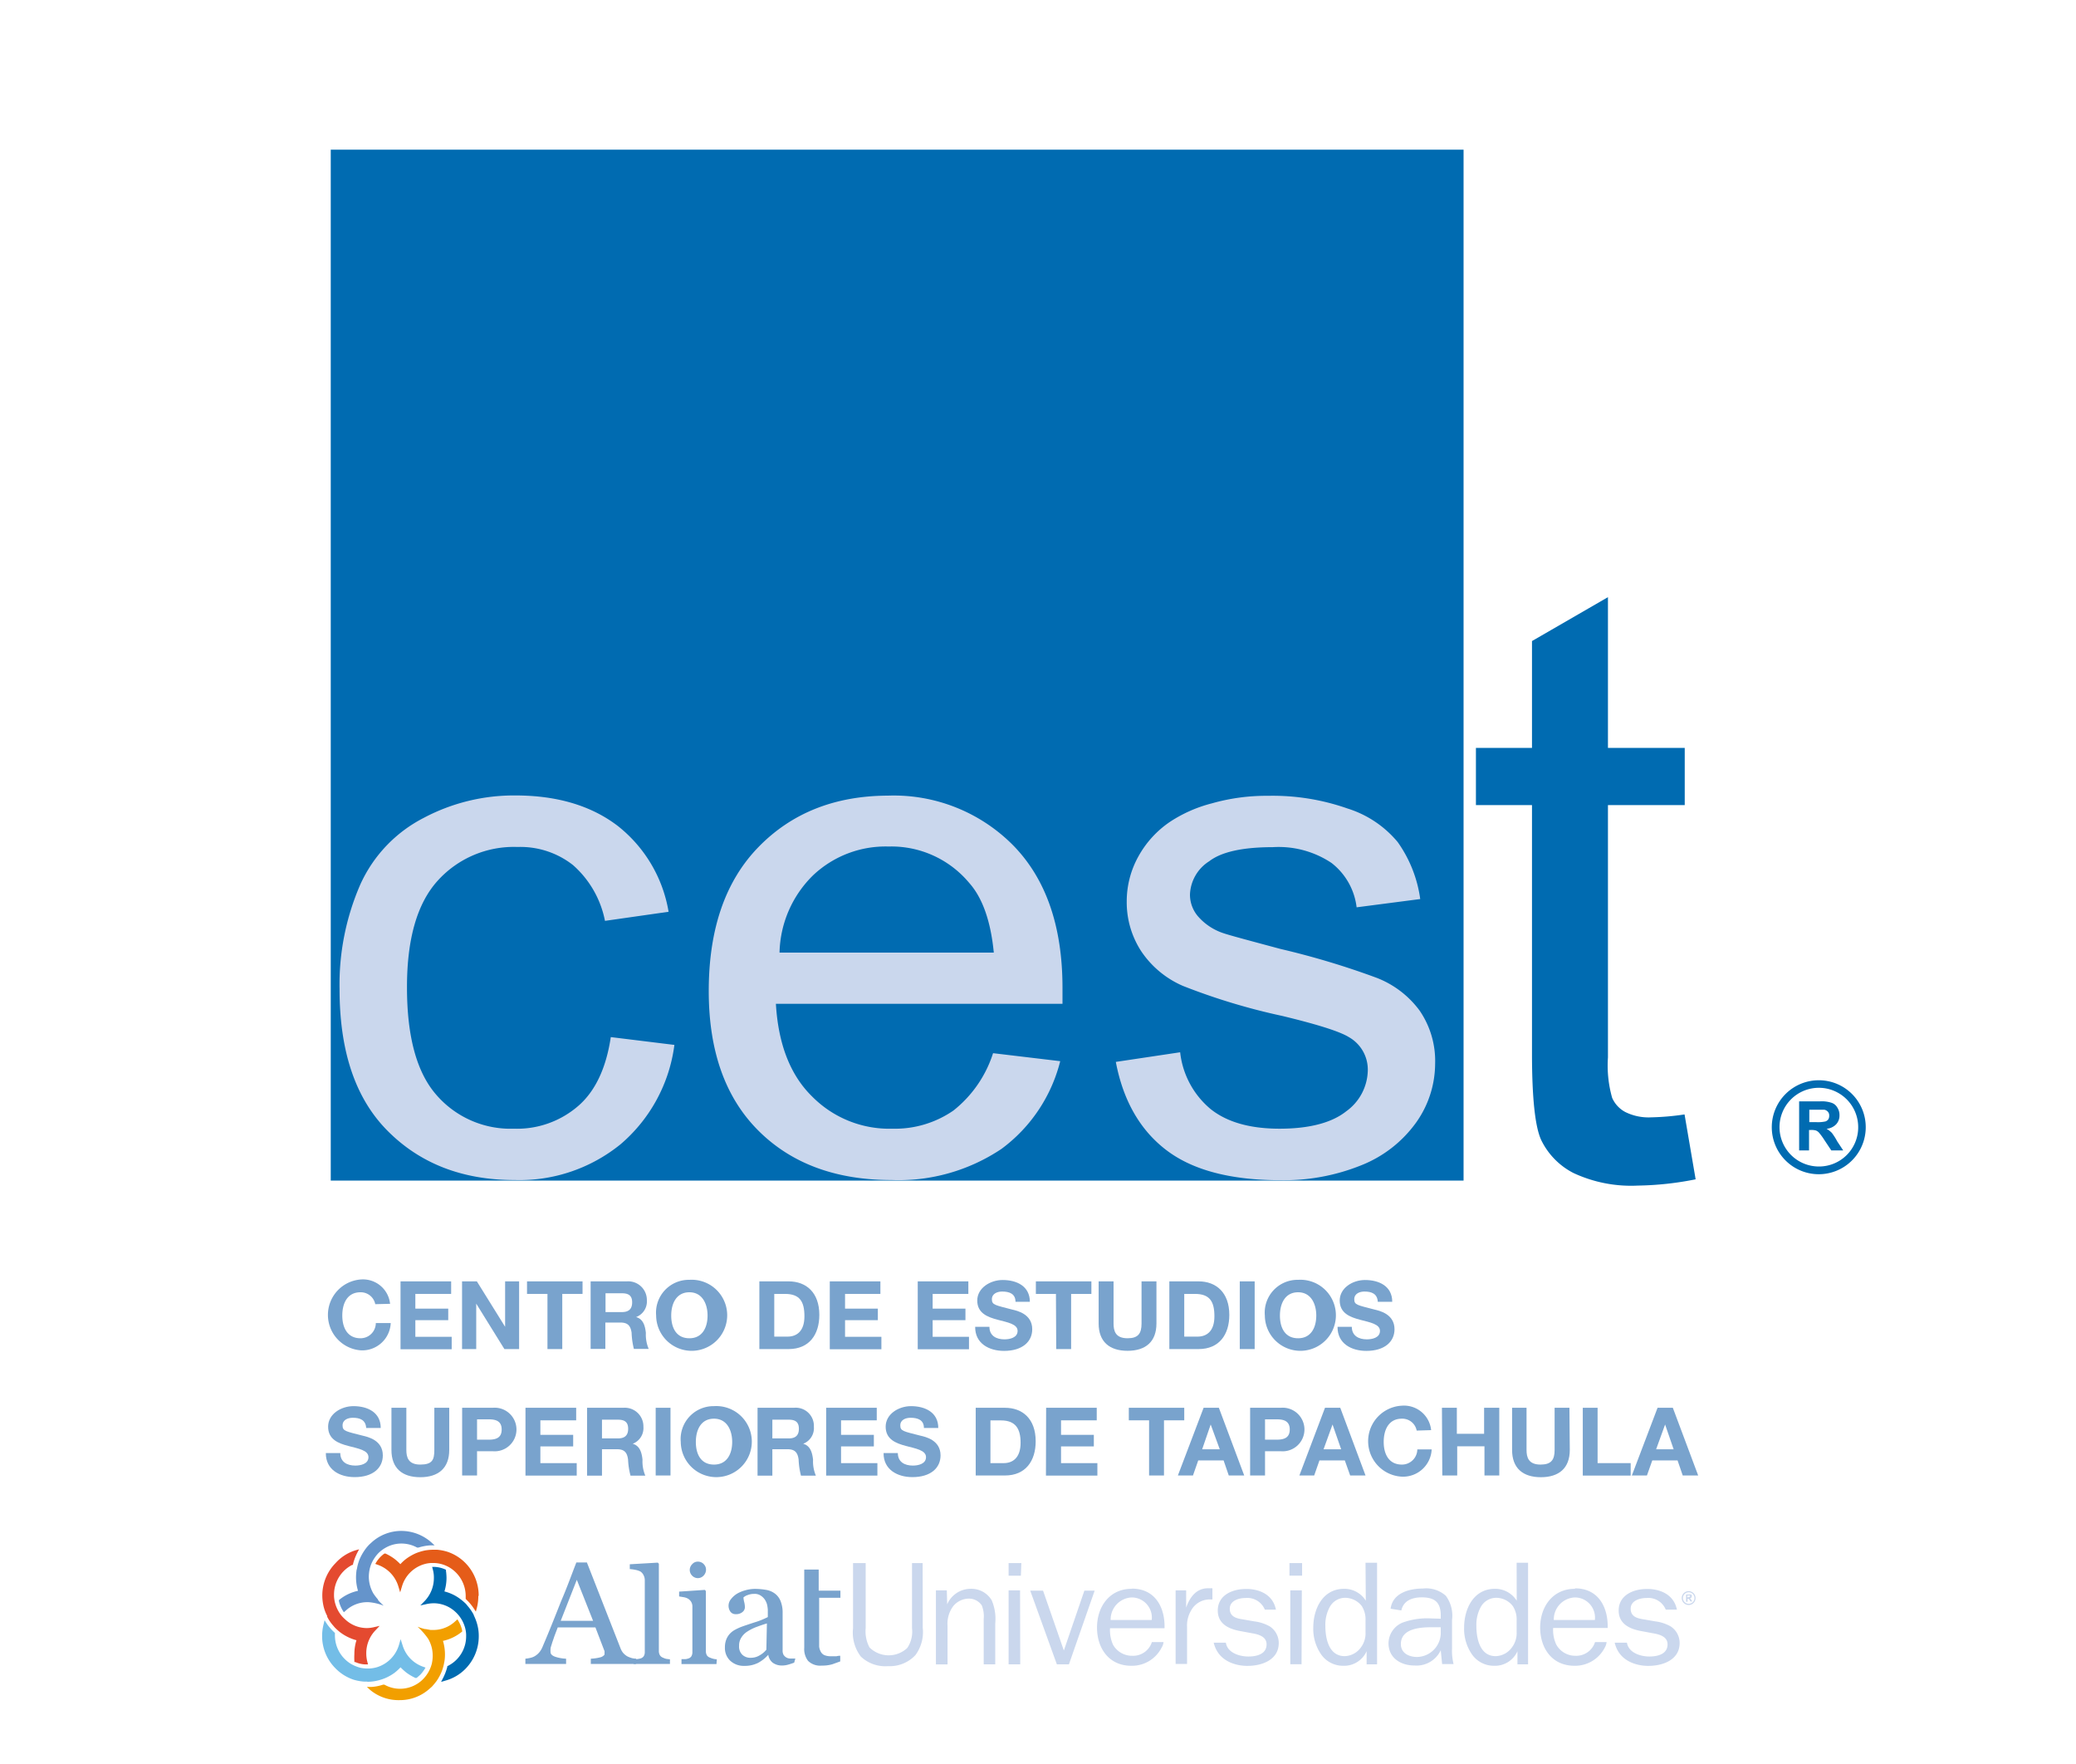 <svg id="Capa_1" data-name="Capa 1" xmlns="http://www.w3.org/2000/svg" viewBox="0 0 228.47 194.12"><defs><style>.cls-1{fill:#006bb1;}.cls-2{fill:#cad7ed;}.cls-3{fill:#79a3cd;}.cls-4{fill:#73bde7;}.cls-5{fill:#e44a30;}.cls-6{fill:#6594cb;}.cls-7{fill:#e55c19;}.cls-8{fill:#f29f00;}</style></defs><rect class="cls-1" x="36.4" y="16.47" width="124.67" height="113.44"/><path class="cls-2" d="M67.22,114.12l7,.86a17.28,17.28,0,0,1-5.91,10.92,17.65,17.65,0,0,1-11.67,3.95c-5.78,0-10.43-1.83-14-5.43s-5.27-8.81-5.27-15.58a27.5,27.5,0,0,1,2.27-11.48A15.32,15.32,0,0,1,46.63,90a21.18,21.18,0,0,1,10.08-2.47q6.87,0,11.26,3.34a15.22,15.22,0,0,1,5.61,9.46l-7,1a11,11,0,0,0-3.51-6.13,9.36,9.36,0,0,0-6.11-2,11.29,11.29,0,0,0-8.79,3.71q-3.39,3.74-3.38,11.74c0,5.45,1.08,9.39,3.26,11.86a10.79,10.79,0,0,0,8.5,3.69,10.28,10.28,0,0,0,7.06-2.48C65.51,120.09,66.71,117.53,67.22,114.12Z"/><path class="cls-2" d="M109.29,115.89l7.39.88a17.21,17.21,0,0,1-6.46,9.65,20.35,20.35,0,0,1-12.1,3.43c-6.18,0-11.08-1.84-14.7-5.48S78,115.62,78,109.05q0-10.23,5.48-15.85t14.24-5.65a18.48,18.48,0,0,1,13.84,5.53q5.35,5.52,5.37,15.54c0,.4,0,1,0,1.84H85.39c.26,4.43,1.58,7.85,4,10.21a11.93,11.93,0,0,0,8.81,3.53,11.32,11.32,0,0,0,6.73-2A13.14,13.14,0,0,0,109.29,115.89Zm-23.5-11.07h23.58c-.33-3.4-1.22-6-2.71-7.67a11.15,11.15,0,0,0-8.87-4,11.61,11.61,0,0,0-8.29,3.15A12.28,12.28,0,0,0,85.79,104.82Z"/><path class="cls-2" d="M122.8,116.85l7.08-1.06a9.48,9.48,0,0,0,3.34,6.24c1.81,1.45,4.35,2.17,7.6,2.17s5.73-.64,7.33-1.91a5.67,5.67,0,0,0,2.38-4.52,4.1,4.1,0,0,0-2.09-3.65c-1-.62-3.44-1.39-7.33-2.33a70,70,0,0,1-10.92-3.3,10.56,10.56,0,0,1-4.61-3.84A9.87,9.87,0,0,1,124,99.21a10.18,10.18,0,0,1,1.3-5,11,11,0,0,1,3.51-3.81,15.24,15.24,0,0,1,4.56-2,21.93,21.93,0,0,1,6.18-.83,24.84,24.84,0,0,1,8.73,1.39,11.73,11.73,0,0,1,5.54,3.7,14.12,14.12,0,0,1,2.48,6.27l-7,.91a7.26,7.26,0,0,0-2.76-4.88,10.47,10.47,0,0,0-6.46-1.74c-3.29,0-5.65.51-7,1.55a4.53,4.53,0,0,0-2.12,3.66,3.67,3.67,0,0,0,.88,2.4,6.34,6.34,0,0,0,2.75,1.84c.72.25,2.83.81,6.33,1.75a88.82,88.82,0,0,1,10.59,3.18,10.64,10.64,0,0,1,4.72,3.6,9.81,9.81,0,0,1,1.71,5.88,11.22,11.22,0,0,1-2.09,6.44,13.57,13.57,0,0,1-6,4.69,22.8,22.8,0,0,1-8.89,1.66c-5.5,0-9.68-1.1-12.57-3.29S123.61,121.14,122.8,116.85Z"/><path class="cls-1" d="M185.39,122.63l1.22,7.14a34.51,34.51,0,0,1-6.35.69,15,15,0,0,1-7.11-1.39,8,8,0,0,1-3.55-3.65c-.67-1.49-1-4.67-1-9.51V88.59h-6.17V82.3h6.17V70.54l8.36-4.83V82.3h8.45v6.29h-8.45v27.77a13,13,0,0,0,.46,4.44,3.24,3.24,0,0,0,1.44,1.56,5.77,5.77,0,0,0,2.87.59A28.36,28.36,0,0,0,185.39,122.63Z"/><path id="_8" data-name="8" class="cls-1" d="M200.17,118.87a5.17,5.17,0,1,0,5.16,5.17A5.16,5.16,0,0,0,200.17,118.87Zm0,9.49A4.33,4.33,0,1,1,204.5,124,4.31,4.31,0,0,1,200.17,128.36Zm1.43-3.7a2.71,2.71,0,0,0-.58-.45,1.66,1.66,0,0,0,1.06-.5,1.41,1.41,0,0,0,.36-1,1.48,1.48,0,0,0-.24-.84,1.14,1.14,0,0,0-.63-.52,3.45,3.45,0,0,0-1.25-.16H198v5.4h1.09v-2.25h.22a1.73,1.73,0,0,1,.54.06.9.9,0,0,1,.33.23,6.68,6.68,0,0,1,.58.79l.78,1.17h1.31l-.66-1A6.91,6.91,0,0,0,201.6,124.66Zm-1.68-1.18h-.8v-1.37h1.64a.7.7,0,0,1,.41.23.6.6,0,0,1,.14.43.72.72,0,0,1-.1.4.65.65,0,0,1-.31.23A3.75,3.75,0,0,1,199.92,123.48Z"/><path class="cls-3" d="M73.73,183.1h-4v-.54l.41,0a2.56,2.56,0,0,0,.36-.07.65.65,0,0,0,.35-.25.9.9,0,0,0,.11-.48v-7.86a1.18,1.18,0,0,0-.13-.56,1,1,0,0,0-.33-.4,1.88,1.88,0,0,0-.55-.19,4.16,4.16,0,0,0-.64-.09v-.53l3.08-.18.12.12v9.59a.93.93,0,0,0,.11.47.67.67,0,0,0,.35.28,1.74,1.74,0,0,0,.36.13l.4.05Z"/><path class="cls-3" d="M77.44,172.1a.9.9,0,0,0-.66-.26.81.81,0,0,0-.61.29.88.88,0,0,0-.26.64.87.87,0,0,0,.26.61.86.86,0,0,0,1.26,0,.94.94,0,0,0,.27-.67.84.84,0,0,0-.26-.6m1.41,11H75v-.54l.39,0a1.14,1.14,0,0,0,.35-.07.58.58,0,0,0,.35-.25.9.9,0,0,0,.11-.48v-5a1,1,0,0,0-.12-.48,1.06,1.06,0,0,0-.34-.36,1.39,1.39,0,0,0-.46-.17l-.54-.09v-.53l2.83-.19.11.12v6.59a1,1,0,0,0,.11.48.67.67,0,0,0,.36.27,2.42,2.42,0,0,0,.35.12,2.28,2.28,0,0,0,.39.06Z"/><path class="cls-3" d="M84.4,178.64c-.47.14-.8.26-1.15.39a5.1,5.1,0,0,0-1,.5,2.08,2.08,0,0,0-.66.66,1.57,1.57,0,0,0-.25.91,1.24,1.24,0,0,0,.37,1,1.28,1.28,0,0,0,.91.32,1.86,1.86,0,0,0,1-.28,2.54,2.54,0,0,0,.72-.61Zm3,4.32c-.26.09-.49.17-.68.22a2.36,2.36,0,0,1-.67.09,1.71,1.71,0,0,1-1-.3,1.36,1.36,0,0,1-.5-.88h0a4,4,0,0,1-1.16.91,3.28,3.28,0,0,1-1.49.31,2.17,2.17,0,0,1-1.53-.56,1.91,1.91,0,0,1-.59-1.46,2.37,2.37,0,0,1,.13-.83,2,2,0,0,1,.4-.67,2.14,2.14,0,0,1,.56-.44,5.9,5.9,0,0,1,.63-.3c.25-.1.76-.27,1.52-.52a8.68,8.68,0,0,0,1.48-.59v-.81a3.82,3.82,0,0,0-.05-.41,1.69,1.69,0,0,0-.2-.57,1.48,1.48,0,0,0-.47-.53,1.18,1.18,0,0,0-.79-.23,1.87,1.87,0,0,0-.71.13,1.26,1.26,0,0,0-.46.26,2.49,2.49,0,0,0,.08.5,2.45,2.45,0,0,1,.08.58.69.69,0,0,1-.26.52,1.07,1.07,0,0,1-.73.24.7.7,0,0,1-.62-.29,1.13,1.13,0,0,1-.19-.65,1.15,1.15,0,0,1,.27-.72,2.54,2.54,0,0,1,.71-.62A3.8,3.8,0,0,1,82,175a3.88,3.88,0,0,1,1.05-.16,7,7,0,0,1,1.21.1,2.22,2.22,0,0,1,1,.4,1.9,1.9,0,0,1,.64.83,3.36,3.36,0,0,1,.23,1.34c0,.78,0,1.47,0,2.07s0,1.27,0,2a1,1,0,0,0,.1.51.91.91,0,0,0,.35.32.89.89,0,0,0,.39.09h.56Z"/><path class="cls-3" d="M88.51,181.32a2.13,2.13,0,0,0,.42,1.44,1.9,1.9,0,0,0,1.5.52,4,4,0,0,0,1.18-.15l.86-.31v-.62c-.1,0-.24,0-.4.05l-.62,0a1.8,1.8,0,0,1-.72-.12.85.85,0,0,1-.39-.36,1.52,1.52,0,0,1-.19-.59c0-.23,0-.51,0-.85v-4.51h2.34v-.79H90.1v-2.32H88.51Z"/><path class="cls-3" d="M61.71,178.35l1.77-4.51,1.79,4.51Zm7.79,4.09a2.36,2.36,0,0,1-.5-.2,1.88,1.88,0,0,1-.44-.38,2,2,0,0,1-.28-.51l-3.69-9.42H63.43c-.5,1.27-1,2.69-1.67,4.24-.72,1.82-1.37,3.46-2,4.92a2.58,2.58,0,0,1-.36.67,1.94,1.94,0,0,1-.51.46,1.63,1.63,0,0,1-.53.21,3.75,3.75,0,0,1-.54.09v.58H62.3v-.58a4.35,4.35,0,0,1-1.19-.21c-.34-.12-.52-.29-.52-.51a1.86,1.86,0,0,1,0-.36c0-.15.08-.34.15-.58s.17-.49.26-.78l.38-1h4.15l1,2.61a.78.78,0,0,1,0,.18c0,.08,0,.14,0,.18s-.15.23-.43.31a5,5,0,0,1-1.08.16v.58H70v-.58a2.36,2.36,0,0,1-.52-.08"/><path class="cls-2" d="M101.55,179.13a4.24,4.24,0,0,1-.81,3,3.85,3.85,0,0,1-3,1.21,3.92,3.92,0,0,1-3-1.05,4.35,4.35,0,0,1-.86-3.12V172h1.39v7.17a3.77,3.77,0,0,0,.42,2.11,3,3,0,0,0,4.15.07,3.19,3.19,0,0,0,.53-2.18V172h1.17Z"/><path class="cls-2" d="M104.24,176.54h0a2.82,2.82,0,0,1,2.56-1.71,2.61,2.61,0,0,1,2.34,1.26,5.26,5.26,0,0,1,.39,2.56v4.49h-1.27v-5a3.16,3.16,0,0,0-.22-1.5,1.71,1.71,0,0,0-1.42-.73,2.25,2.25,0,0,0-1.7.81,3.22,3.22,0,0,0-.64,2.19v4.24H103V175h1.2Z"/><path class="cls-2" d="M112.28,183.14H111V175h1.26Zm.07-9.75H111V172h1.4Z"/><polygon class="cls-2" points="117.64 183.14 116.31 183.14 113.38 175.03 114.79 175.03 117.08 181.62 119.34 175.03 120.47 175.03 117.64 183.14"/><path class="cls-2" d="M130.54,175v1.9h0c.39-1.11,1.09-2.13,2.41-2.13l.48,0V176h-.26a2.33,2.33,0,0,0-2.12,1.28,3.17,3.17,0,0,0-.41,1.74v4.08h-1.26V175Z"/><path class="cls-2" d="M143.24,183.13H142V175h1.27Zm.06-9.75h-1.39V172h1.39Z"/><path class="cls-2" d="M150.28,178.34a2.77,2.77,0,0,0-.41-1.61,2.34,2.34,0,0,0-1.86-.91,1.93,1.93,0,0,0-1.66,1,4.06,4.06,0,0,0-.49,2.11c0,1.32.36,3.31,2.13,3.31a2.28,2.28,0,0,0,1.81-1,2.58,2.58,0,0,0,.48-1.66Zm0-6.38h1.27v11.18H150.4V181.7h0a2.72,2.72,0,0,1-2.58,1.6,2.93,2.93,0,0,1-2.51-1.38,4.94,4.94,0,0,1-.78-2.83c0-2,1-4.26,3.4-4.26a2.77,2.77,0,0,1,2.38,1.31Z"/><path class="cls-2" d="M158.56,179.06h-1.05c-1.29,0-3.34.17-3.34,1.85,0,1,.88,1.42,1.79,1.42a2.66,2.66,0,0,0,2.6-2.74Zm0-.94v-.35c0-1.42-.63-2-2.09-2-1,0-2,.32-2.25,1.44l-1.18-.19c.22-1.7,2-2.22,3.55-2.22a3.24,3.24,0,0,1,2.53.8,3.67,3.67,0,0,1,.68,2.66v3.14a6,6,0,0,0,.17,1.71h-1.26l-.15-1.52a2.94,2.94,0,0,1-2.88,1.68c-1.54,0-2.87-.84-2.87-2.45a2.49,2.49,0,0,1,1.52-2.26,7.84,7.84,0,0,1,3.16-.47Z"/><path class="cls-2" d="M166.91,178.34a2.71,2.71,0,0,0-.42-1.61,2.32,2.32,0,0,0-1.85-.91,1.94,1.94,0,0,0-1.67,1,4.06,4.06,0,0,0-.49,2.11c0,1.32.36,3.31,2.12,3.31a2.28,2.28,0,0,0,1.82-1,2.59,2.59,0,0,0,.49-1.66Zm0-6.38h1.26v11.18H167V181.7h0a2.71,2.71,0,0,1-2.58,1.6,2.94,2.94,0,0,1-2.51-1.38,4.94,4.94,0,0,1-.78-2.83c0-2,1-4.26,3.4-4.26a2.8,2.8,0,0,1,2.39,1.31Z"/><path class="cls-2" d="M171,178.26a2.42,2.42,0,0,1,2.32-2.48,2.22,2.22,0,0,1,2.2,2.48Zm2.32-3.43c-2.46,0-3.82,2-3.82,4.26s1.29,4.21,3.78,4.21a3.67,3.67,0,0,0,3.33-2,1.48,1.48,0,0,0,.2-.61h-1.27a2.17,2.17,0,0,1-2.16,1.51,2.38,2.38,0,0,1-2.11-1.24,3.74,3.74,0,0,1-.34-1.82h6c.06-2.25-1-4.36-3.59-4.36"/><path class="cls-2" d="M122.23,178.26a2.43,2.43,0,0,1,2.31-2.48,2.22,2.22,0,0,1,2.21,2.48Zm2.31-3.43c-2.46,0-3.81,2-3.81,4.26s1.29,4.21,3.78,4.21a3.66,3.66,0,0,0,3.33-2,1.43,1.43,0,0,0,.21-.61h-1.28a2.17,2.17,0,0,1-2.16,1.51A2.4,2.4,0,0,1,122.5,181a3.92,3.92,0,0,1-.34-1.83h6c.07-2.25-1-4.36-3.6-4.36"/><path class="cls-2" d="M177.7,180.76h1.35c.18,1.11,1.49,1.52,2.47,1.52s2-.3,2-1.34c0-.86-.9-1.1-1.62-1.22l-1.34-.25c-1.26-.24-2.42-.81-2.42-2.25,0-1.67,1.58-2.37,3.09-2.37,0,0,2.81-.17,3.32,2.27h-1.23a2.07,2.07,0,0,0-2.11-1.28c-.74,0-1.75.29-1.75,1.18s.75,1.07,1.48,1.18l1.2.21a4.58,4.58,0,0,1,1.71.55,2.18,2.18,0,0,1,1,1.84c0,1.83-1.82,2.51-3.42,2.51,0,0-3.1.15-3.73-2.56"/><path class="cls-2" d="M133.55,180.76h1.36c.17,1.11,1.49,1.52,2.48,1.52s2-.3,2-1.34c0-.86-.89-1.1-1.6-1.22l-1.35-.25c-1.27-.24-2.42-.81-2.42-2.25,0-1.67,1.57-2.37,3.09-2.37,0,0,2.81-.17,3.31,2.27h-1.22a2.09,2.09,0,0,0-2.12-1.28c-.74,0-1.74.29-1.74,1.18s.74,1.07,1.47,1.18l1.2.21a4.63,4.63,0,0,1,1.72.55,2.18,2.18,0,0,1,1,1.84c0,1.83-1.82,2.51-3.42,2.51,0,0-3.1.15-3.74-2.56"/><path id="_8-2" data-name="8" class="cls-2" d="M185.85,175.09a.76.76,0,1,0,.75.76A.76.76,0,0,0,185.85,175.09Zm0,1.39a.64.64,0,0,1-.64-.63.64.64,0,0,1,.64-.64.64.64,0,0,1,.63.64A.63.63,0,0,1,185.85,176.48Zm.21-.54-.09-.07a.24.24,0,0,0,.16-.07.2.2,0,0,0,.05-.15.27.27,0,0,0,0-.12.15.15,0,0,0-.09-.07.5.5,0,0,0-.19,0h-.34v.8h.16v-.33h.12s0,0,0,0a.39.39,0,0,1,.09.11l.11.18h.2l-.1-.16Zm-.25-.17h-.12v-.2h.25l.06,0a.15.15,0,0,1,0,.07.07.07,0,0,1,0,.05.07.07,0,0,1-.05,0Z"/><path class="cls-3" d="M41.3,143.51a1.63,1.63,0,0,0-1.63-1.31c-1.47,0-2,1.25-2,2.56s.55,2.5,2,2.5a1.68,1.68,0,0,0,1.69-1.67H43a3.14,3.14,0,0,1-3.28,3,3.91,3.91,0,0,1,0-7.8,3,3,0,0,1,3.21,2.68Z"/><path class="cls-3" d="M44.08,141h5.57v1.38H45.71V144h3.62v1.27H45.71v1.83h4v1.37H44.08Z"/><path class="cls-3" d="M50.85,141h1.63l3.11,5h0v-5h1.54v7.45H55.51l-3.1-5h0v5H50.85Z"/><path class="cls-3" d="M60.25,142.38H58V141h6.11v1.38H61.88v6.07H60.25Z"/><path class="cls-3" d="M65,141h4a2.05,2.05,0,0,1,2.19,2.06A1.84,1.84,0,0,1,70,144.93v0c.8.21,1,1,1.08,1.74a4,4,0,0,0,.31,1.76H69.76a8.39,8.39,0,0,1-.25-1.78c-.12-.78-.42-1.12-1.25-1.12H66.62v2.9H65Zm1.64,3.38h1.8c.73,0,1.13-.32,1.13-1.07s-.4-1-1.13-1h-1.8Z"/><path class="cls-3" d="M75.87,140.83a3.91,3.91,0,1,1-3.66,3.93A3.61,3.61,0,0,1,75.87,140.83Zm0,6.43c1.47,0,2-1.25,2-2.5s-.56-2.56-2-2.56-2,1.25-2,2.56S74.4,147.26,75.87,147.26Z"/><path class="cls-3" d="M83.57,141h3.22c1.93,0,3.38,1.22,3.38,3.69,0,2.16-1.11,3.76-3.38,3.76H83.57Zm1.64,6.08h1.46c1,0,1.86-.58,1.86-2.23s-.52-2.47-2.15-2.47H85.21Z"/><path class="cls-3" d="M91.32,141h5.57v1.38H93V144h3.61v1.27H93v1.83h4v1.37H91.32Z"/><path class="cls-3" d="M101,141h5.57v1.38h-3.93V144h3.61v1.27h-3.61v1.83h4v1.37H101Z"/><path class="cls-3" d="M108.89,146c0,1,.77,1.38,1.65,1.38.57,0,1.45-.17,1.45-.93s-1.12-.94-2.21-1.23-2.23-.72-2.23-2.11,1.44-2.26,2.79-2.26c1.56,0,3,.68,3,2.4h-1.58c0-.9-.69-1.13-1.47-1.13-.52,0-1.13.22-1.13.85s.36.64,2.22,1.13c.55.13,2.22.48,2.22,2.17,0,1.36-1.08,2.38-3.1,2.38-1.65,0-3.2-.81-3.18-2.65Z"/><path class="cls-3" d="M116.21,142.38H114V141h6.11v1.38h-2.23v6.07h-1.64Z"/><path class="cls-3" d="M127.27,145.64c0,2-1.19,3-3.18,3s-3.18-1-3.18-3V141h1.64v4.64c0,.82.21,1.62,1.54,1.62,1.16,0,1.54-.51,1.54-1.62V141h1.64Z"/><path class="cls-3" d="M128.69,141h3.22c1.92,0,3.38,1.22,3.38,3.69,0,2.16-1.11,3.76-3.38,3.76h-3.22Zm1.64,6.08h1.46c1,0,1.86-.58,1.86-2.23s-.52-2.47-2.15-2.47h-1.17Z"/><path class="cls-3" d="M136.44,141h1.64v7.45h-1.64Z"/><path class="cls-3" d="M142.86,140.83a3.91,3.91,0,1,1-3.66,3.93A3.61,3.61,0,0,1,142.86,140.83Zm0,6.43c1.47,0,2-1.25,2-2.5s-.56-2.56-2-2.56-2,1.25-2,2.56S141.39,147.26,142.86,147.26Z"/><path class="cls-3" d="M148.77,146c0,1,.78,1.38,1.65,1.38.58,0,1.45-.17,1.45-.93s-1.12-.94-2.21-1.23-2.22-.72-2.22-2.11,1.43-2.26,2.78-2.26c1.56,0,3,.68,3,2.4h-1.59c-.05-.9-.69-1.13-1.47-1.13-.52,0-1.12.22-1.12.85s.35.64,2.22,1.13c.54.13,2.21.48,2.21,2.17,0,1.36-1.08,2.38-3.1,2.38-1.65,0-3.19-.81-3.17-2.65Z"/><path class="cls-3" d="M37.45,159.89c0,1,.77,1.38,1.65,1.38.57,0,1.45-.17,1.45-.93s-1.12-.94-2.22-1.23-2.22-.72-2.22-2.12,1.44-2.26,2.79-2.26c1.55,0,3,.68,3,2.4H40.3c-.06-.89-.69-1.12-1.47-1.12-.52,0-1.13.21-1.13.84s.35.65,2.22,1.13c.54.13,2.21.48,2.21,2.17,0,1.37-1.07,2.39-3.1,2.39-1.65,0-3.19-.82-3.17-2.65Z"/><path class="cls-3" d="M49.44,159.55c0,2-1.19,3-3.19,3s-3.17-1-3.17-3v-4.64h1.64v4.64c0,.81.21,1.61,1.53,1.61s1.55-.51,1.55-1.61v-4.64h1.64Z"/><path class="cls-3" d="M50.86,154.91h3.36a2.4,2.4,0,1,1,0,4.78H52.5v2.67H50.86Zm1.64,3.51h1.27c.77,0,1.44-.17,1.44-1.12s-.67-1.12-1.44-1.12H52.5Z"/><path class="cls-3" d="M57.83,154.91h5.58v1.38H59.47v1.6h3.61v1.27H59.47V161h4v1.37H57.83Z"/><path class="cls-3" d="M64.61,154.91h4A2.05,2.05,0,0,1,70.81,157a1.85,1.85,0,0,1-1.18,1.87h0c.8.22,1,1,1.08,1.75a4,4,0,0,0,.31,1.76H69.39a8.33,8.33,0,0,1-.27-1.78c-.11-.79-.41-1.13-1.24-1.13H66.25v2.91H64.61Zm1.64,3.37H68c.73,0,1.13-.31,1.13-1.06s-.4-1-1.13-1H66.25Z"/><path class="cls-3" d="M72.16,154.91h1.63v7.45H72.16Z"/><path class="cls-3" d="M78.58,154.73a3.91,3.91,0,1,1-3.66,3.94A3.62,3.62,0,0,1,78.58,154.73Zm0,6.43c1.47,0,2-1.25,2-2.49s-.55-2.56-2-2.56-2,1.25-2,2.56S77.11,161.16,78.58,161.16Z"/><path class="cls-3" d="M83.37,154.91h4A2,2,0,0,1,89.57,157a1.84,1.84,0,0,1-1.18,1.87h0c.81.22,1,1,1.09,1.75a4,4,0,0,0,.31,1.76H88.15a8.36,8.36,0,0,1-.26-1.78c-.11-.79-.42-1.13-1.24-1.13H85v2.91H83.37ZM85,158.28h1.8c.72,0,1.12-.31,1.12-1.06s-.4-1-1.12-1H85Z"/><path class="cls-3" d="M90.92,154.91h5.57v1.38H92.56v1.6h3.61v1.27H92.56V161h4v1.37H90.92Z"/><path class="cls-3" d="M98.81,159.89c0,1,.77,1.38,1.65,1.38.57,0,1.45-.17,1.45-.93s-1.12-.94-2.21-1.23-2.23-.72-2.23-2.12,1.44-2.26,2.79-2.26c1.55,0,3,.68,3,2.4h-1.58c0-.89-.69-1.12-1.47-1.12-.52,0-1.13.21-1.13.84s.35.65,2.22,1.13c.55.13,2.21.48,2.21,2.17,0,1.37-1.07,2.39-3.1,2.39-1.64,0-3.19-.82-3.17-2.65Z"/><path class="cls-3" d="M107.38,154.91h3.22c1.93,0,3.38,1.21,3.38,3.69,0,2.16-1.11,3.76-3.38,3.76h-3.22ZM109,161h1.46c1,0,1.86-.59,1.86-2.24,0-1.5-.52-2.46-2.15-2.46H109Z"/><path class="cls-3" d="M115.13,154.91h5.57v1.38h-3.93v1.6h3.61v1.27h-3.61V161h4v1.37h-5.66Z"/><path class="cls-3" d="M126.46,156.29h-2.23v-1.38h6.1v1.38H128.1v6.07h-1.64Z"/><path class="cls-3" d="M132.46,154.91h1.68l2.79,7.45h-1.7l-.57-1.66h-2.79l-.58,1.66h-1.66Zm-.16,4.57h1.94l-1-2.73h0Z"/><path class="cls-3" d="M137.58,154.91h3.36a2.4,2.4,0,1,1,0,4.78h-1.72v2.67h-1.64Zm1.64,3.51h1.27c.77,0,1.45-.17,1.45-1.12s-.68-1.12-1.45-1.12h-1.27Z"/><path class="cls-3" d="M145.82,154.91h1.68l2.78,7.45h-1.69L148,160.7h-2.79l-.58,1.66H143Zm-.16,4.57h1.94l-.95-2.73h0Z"/><path class="cls-3" d="M155.91,157.42a1.61,1.61,0,0,0-1.63-1.31c-1.47,0-2,1.25-2,2.56s.55,2.49,2,2.49a1.69,1.69,0,0,0,1.7-1.67h1.58a3.15,3.15,0,0,1-3.28,3,3.91,3.91,0,0,1,0-7.81,3,3,0,0,1,3.22,2.69Z"/><path class="cls-3" d="M158.69,154.91h1.64v2.86h3v-2.86H165v7.45h-1.63v-3.21h-3v3.21h-1.64Z"/><path class="cls-3" d="M172.76,159.55c0,2-1.19,3-3.18,3s-3.17-1-3.17-3v-4.64H168v4.64c0,.81.21,1.61,1.54,1.61,1.17,0,1.55-.51,1.55-1.61v-4.64h1.63Z"/><path class="cls-3" d="M174.19,154.91h1.63V161h3.64v1.37h-5.27Z"/><path class="cls-3" d="M182.42,154.91h1.68l2.79,7.45h-1.7l-.57-1.66h-2.78l-.59,1.66h-1.66Zm-.16,4.57h1.93l-.94-2.73h0Z"/><path class="cls-4" d="M40.44,185.06h0a4.63,4.63,0,0,0,.92-.09,5.55,5.55,0,0,0,1-.3,5.11,5.11,0,0,0,1.09-.62,5.77,5.77,0,0,0,.63-.58,7,7,0,0,0,.64.58,5.75,5.75,0,0,0,1,.59l.11,0,.1-.07.33-.29a4.32,4.32,0,0,0,.43-.55l.14-.23-.25-.09a3.59,3.59,0,0,1-2.28-2.38l-.21-.66-.19.66a3.64,3.64,0,0,1-2.42,2.43,3.7,3.7,0,0,1-.82.14h-.19a3.65,3.65,0,0,1-.88-.1,4.35,4.35,0,0,1-.92-.38A3.67,3.67,0,0,1,36.86,180a1.48,1.48,0,0,1,0-.21v-.1l-.07-.07-.17-.16h0a6.11,6.11,0,0,1-.65-.78l-.25-.39-.11.45a5.18,5.18,0,0,0-.16,1.26h0a5,5,0,0,0,1.46,3.57,5,5,0,0,0,2,1.26,5.25,5.25,0,0,0,1.13.21l.35,0"/><path class="cls-5" d="M36,177.89l.18-.09-.18.09a4.43,4.43,0,0,0,.68,1,3,3,0,0,0,.23.26c.15.15.31.29.48.43a5.2,5.2,0,0,0,1.84.91A5,5,0,0,0,39,182h0a6.53,6.53,0,0,0,0,.78l0,.11.1,0a3,3,0,0,0,1.12.26l.28,0-.07-.28a3.54,3.54,0,0,1-.12-.93,3.61,3.61,0,0,1,1-2.53l.47-.5-.66.15a3.33,3.33,0,0,1-.78.09,3.49,3.49,0,0,1-2.4-1,3.15,3.15,0,0,1-.54-.61,3.84,3.84,0,0,1-.46-.93,3.72,3.72,0,0,1-.18-.95c0-.06,0-.14,0-.21a3.67,3.67,0,0,1,2-3.25l.09,0,0-.09a6.26,6.26,0,0,1,.45-1.21l.22-.42-.45.13A4.9,4.9,0,0,0,36.93,172a5.08,5.08,0,0,0-1.46,3.57h0a5.32,5.32,0,0,0,.16,1.27,4.56,4.56,0,0,0,.39,1"/><path class="cls-6" d="M39.25,172.71a6,6,0,0,0-.07.85h0a5.21,5.21,0,0,0,.22,1.49,4.88,4.88,0,0,0-2,.94l-.1.08v.13a3.7,3.7,0,0,0,.41,1l.13.21.19-.16a3.49,3.49,0,0,1,2.4-.95h.11a5.76,5.76,0,0,1,1.69.39,7.22,7.22,0,0,1-.62-.61h0s0,0,0-.06a7,7,0,0,1-.51-.66h0a3.72,3.72,0,0,1-.51-1.87,4.17,4.17,0,0,1,.12-.94,3.42,3.42,0,0,1,.3-.77,4.1,4.1,0,0,1,.62-.86,3.66,3.66,0,0,1,.77-.59,3.49,3.49,0,0,1,1.78-.48,3.57,3.57,0,0,1,1.72.44l.07,0,.09,0a5.45,5.45,0,0,1,1.29-.24l.48,0-.36-.33a5,5,0,0,0-3.29-1.26h0a4.86,4.86,0,0,0-3.3,1.28l-.22.2a4.62,4.62,0,0,0-.53.64,5.65,5.65,0,0,0-.6,1.11,5.56,5.56,0,0,0-.26,1"/><path class="cls-7" d="M52.68,175.59A5.11,5.11,0,0,0,51.23,172a5,5,0,0,0-2-1.25,5.35,5.35,0,0,0-1.14-.22H47.7a5.62,5.62,0,0,0-.92.08,5.82,5.82,0,0,0-1,.3,5.62,5.62,0,0,0-1.09.63,4.92,4.92,0,0,0-.63.58,5.78,5.78,0,0,0-.64-.58,5.43,5.43,0,0,0-1-.59l-.11,0-.1.07a3.27,3.27,0,0,0-.77.84l-.14.23.25.09a3.63,3.63,0,0,1,2.29,2.38l.2.66.2-.66a3.6,3.6,0,0,1,2.41-2.43,3.2,3.2,0,0,1,.82-.14h.2a3.53,3.53,0,0,1,1.79.49,3.67,3.67,0,0,1,1.79,3.15c0,.07,0,.15,0,.21v.1l.07.07c.06.06.1.11.16.16h0a5.52,5.52,0,0,1,.64.79l.25.38.12-.45a5.16,5.16,0,0,0,.15-1.25v0Z"/><path class="cls-1" d="M52.14,177.7a5.08,5.08,0,0,0-.69-1,2.75,2.75,0,0,0-.22-.26c-.15-.14-.32-.29-.49-.42a4.83,4.83,0,0,0-1.83-.9,5.07,5.07,0,0,0,.23-1.51v0h0a6.48,6.48,0,0,0-.06-.77v-.11l-.12-.05a3.17,3.17,0,0,0-1.12-.26h-.28l.07.27a3.28,3.28,0,0,1,.12.94,3.66,3.66,0,0,1-1,2.53l-.49.5.68-.15a4,4,0,0,1,.78-.09,3.53,3.53,0,0,1,2.4.95,3.62,3.62,0,0,1,1,1.54,3.26,3.26,0,0,1,.18.94c0,.07,0,.14,0,.21a3.64,3.64,0,0,1-2,3.25l-.08.05,0,.09a6.2,6.2,0,0,1-.46,1.2l-.22.42.45-.13a4.9,4.9,0,0,0,2.24-1.31A5.1,5.1,0,0,0,52.69,180v0h0a4.73,4.73,0,0,0-.17-1.26,5.39,5.39,0,0,0-.38-1"/><path class="cls-8" d="M48.9,182.88a4.57,4.57,0,0,0,.07-.83v0a5.21,5.21,0,0,0-.22-1.49,4.88,4.88,0,0,0,2-.94l.11-.08,0-.13a3.4,3.4,0,0,0-.39-1l-.13-.22-.19.17a3.53,3.53,0,0,1-2.4,1l-.36,0-.54-.1-.09,0h0a6.72,6.72,0,0,1-.81-.26,7.55,7.55,0,0,1,1.17,1.33h0a3.64,3.64,0,0,1,.5,1.86,4,4,0,0,1-.11.93,3.85,3.85,0,0,1-.31.78,3.71,3.71,0,0,1-.62.85,3.4,3.4,0,0,1-.77.6,3.56,3.56,0,0,1-1.78.48,3.5,3.5,0,0,1-1.72-.45l-.07,0-.09,0a5,5,0,0,1-1.28.25l-.49,0,.37.34A4.89,4.89,0,0,0,44,187.08h0a4.87,4.87,0,0,0,3.29-1.27l.23-.2a8.18,8.18,0,0,0,.53-.64,5.21,5.21,0,0,0,.59-1.12,5.13,5.13,0,0,0,.26-1"/></svg>